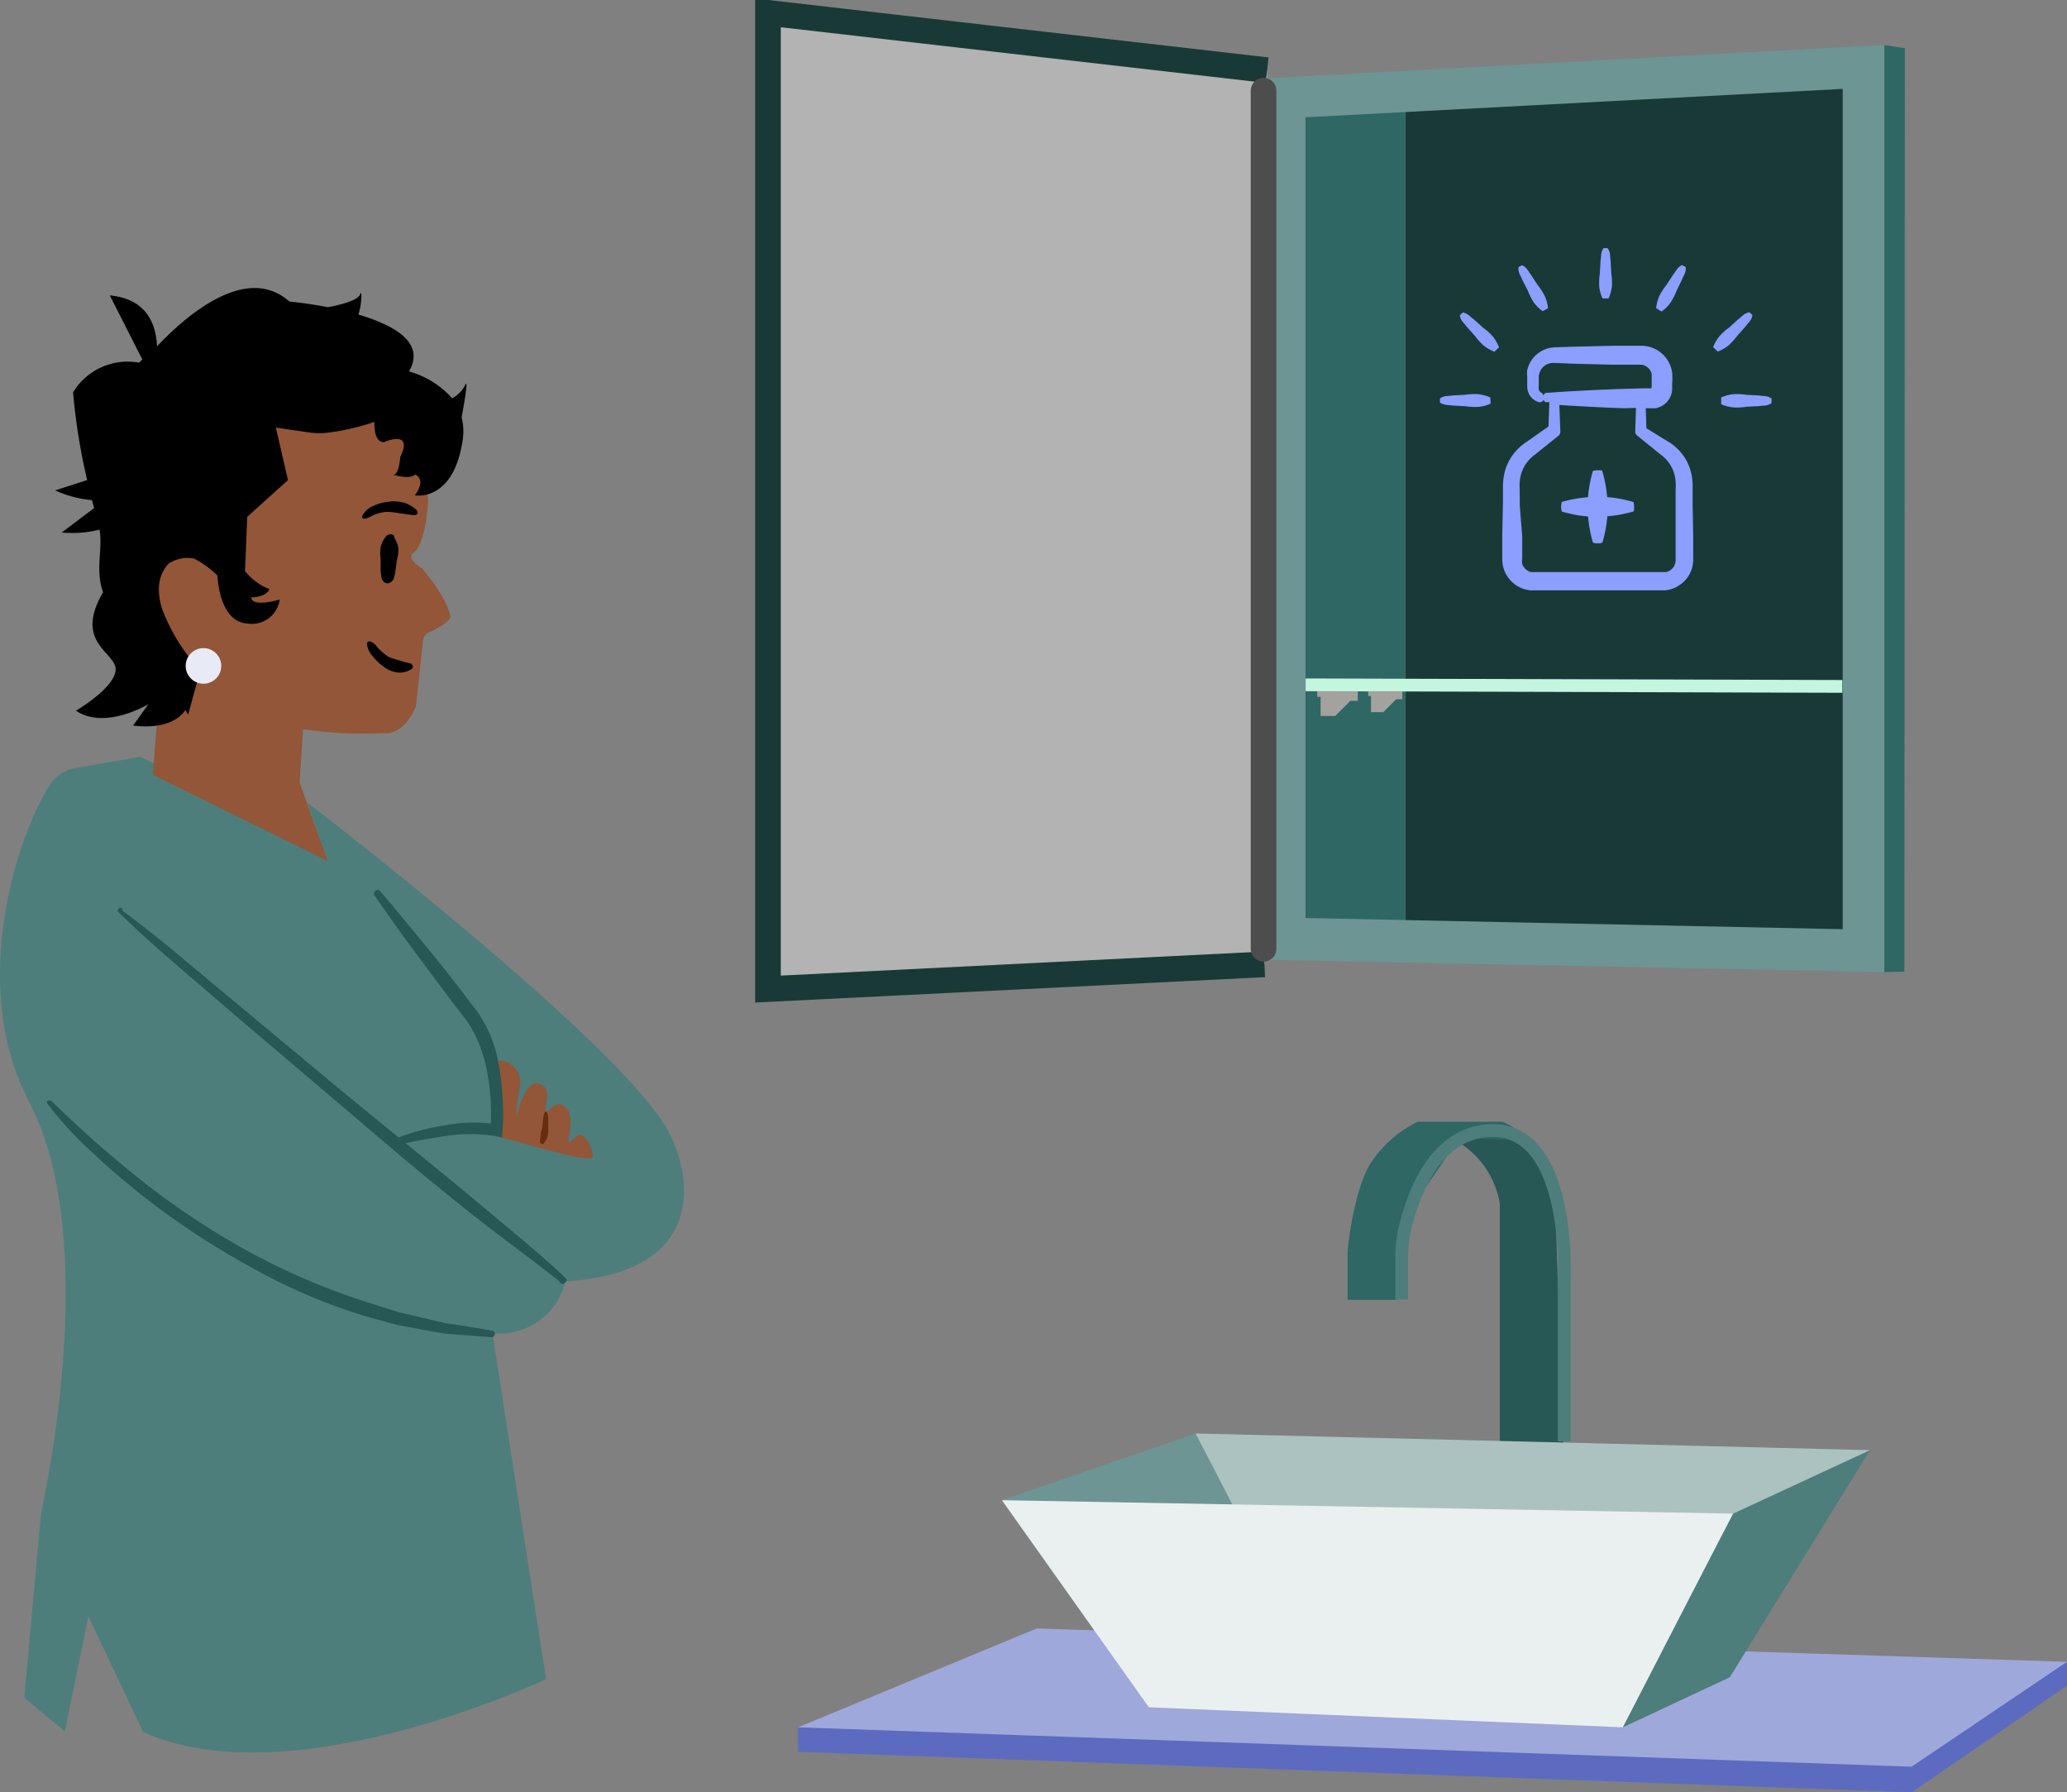 <svg xmlns="http://www.w3.org/2000/svg" viewBox="11.21 4.99 184.69 160.12"><rect x="11.21" y="4.99" width="184.69" height="160.12" fill="#808080" stroke="none"/><defs><style>.a{fill:#2e6764}.e{fill:#275855}.g{fill:#6d9593}.h{fill:#4d7e7b}.i{fill:#935638}.q{fill:#8c9eff}</style></defs><path class="a" d="m181.37 91.79-1.79.04V9.01l1.83.29-.04 82.49z"/><path style="fill:#193937" d="M177.7 89.05h-40.91V14.03l40.78-2.77.13 77.79z"/><path style="fill:#5c6bc0" d="M82.52 159.3v2.19l99.51 3.62 13.87-9.53v-2.13l-29.42 2.98-70.3-.28-13.66 3.15z"/><path style="fill:#9fa8da" d="m82.52 159.3 21.32-8.83 92.06 2.98-13.89 9.37-99.49-3.52z"/><path class="e" d="M145.22 112.51a8 8 0 0 0-3.48-5.35s5.21-3 7.68 3.36-4.2 2-4.2 2"/><path class="a" d="M126.13 13.78h10.65v74.74h-10.65z"/><path class="e" d="M150.93 135.52h-5.71v-25.31l4.9.68.81 24.63z"/><path style="fill:#abc2c1" d="m118.04 133.05 60.26 1.49-10.14 7.46-48.93 1.79-1.19-10.74z"/><path class="g" d="m100.73 139.01 17.31-5.96 4.17 8.05-21.48-2.09z"/><path class="h" d="M14.79 141.12a16.93 16.93 0 0 1 .3-2c.93-4.52 4.6-24.47-1.27-35.67-5.57-10.64-.91-24.13 1.85-28.35A3.41 3.41 0 0 1 18 73.6l5.76-1 16.22 7.93-1.31-3.84s26.14 20 31.8 28.59c2.31 3.48 4.92 13.33-8.75 14.19a6 6 0 0 1-6.51 4.61L60 155s-22.74 10.75-36 4.71l-4.89-10.31L17 159.66l-3.62-3z"/><path class="e" d="M15.79 103.33a104.3 104.3 0 0 0 8.52 7.48A69.33 69.33 0 0 0 33.8 117a61.14 61.14 0 0 0 10.39 4.38l2.69.85 2.74.64 1.38.32 1.4.21 2.79.46a.29.29 0 0 1 .24.34.3.3 0 0 1-.31.25l-2.87-.22-1.43-.12-1.42-.25-2.84-.54-2.78-.77a51.74 51.74 0 0 1-10.55-4.58 70.2 70.2 0 0 1-9.55-6.37c-1.49-1.21-2.95-2.44-4.34-3.76a32.45 32.45 0 0 1-3.88-4.23.2.2 0 0 1 0-.27.2.2 0 0 1 .25 0zm6.36-16.98c3.48 2.55 6.7 5.4 10 8.11l9.92 8.26 10 8.17L57 115l2.47 2.09 1.21 1.08.6.55.29.28.15.14.08.09c-.1.13.38-.06-.25.47a.3.3 0 1 1 0-.59c-.63.52-.15.32-.26.44l-.07-.06-.14-.13-.31-.24-.64-.49-1.29-1-2.57-1.94c-1.71-1.3-3.42-2.62-5.1-4-3.36-2.7-6.61-5.52-9.89-8.3l-9.83-8.35c-3.24-2.84-6.58-5.54-9.66-8.57a.18.18 0 0 1 0-.27.19.19 0 0 1 .36.15z"/><path class="i" d="M55.34 106.44s-.29-4.81-.47-5.51a.9.9 0 0 1 1-1.21 2 2 0 0 1 1.82 2.28 20.44 20.44 0 0 0-.38 2.88s.75-3.35 1.92-3.1c.88.2 1 .69.74 2.08-.2 1.19.66-.54 1.44-.18s.93 1.17.63 2.93c-.19 1.1.54-.34 1.1-.22s1.21 1.73 1 2c-.64.47-5.67-1.19-8.8-1.95z"/><path class="e" d="M46.19 106.86a19.17 19.17 0 0 1 4.58-1.3 13.93 13.93 0 0 1 4.87-.13l-.6.44a21.66 21.66 0 0 0 0-2.79 19.51 19.51 0 0 0-.39-2.76 12.79 12.79 0 0 0-.86-2.6 9.67 9.67 0 0 0-1.43-2.25c-1.33-1.72-2.6-3.47-3.9-5.2s-2.55-3.5-3.78-5.29a.29.29 0 0 1 .07-.41.31.31 0 0 1 .4 0c1.41 1.64 2.78 3.32 4.16 5s2.72 3.37 4 5.09a11.16 11.16 0 0 1 2.46 5.46 20.71 20.71 0 0 1 .34 2.93 19.44 19.44 0 0 1 0 3l-.05.55-.55-.11a14 14 0 0 0-4.52 0c-1.54.2-3.06.55-4.61.8a.2.2 0 0 1-.23-.16.21.21 0 0 1 .04-.27z"/><path d="M60.06 104.32a1.47 1.47 0 0 1 .14.73v.74a2.37 2.37 0 0 1-.08.75 1.52 1.52 0 0 1-.42.69l-.25-.16.06-.66c0-.22.1-.44.14-.68s.06-.46.08-.7a1.87 1.87 0 0 1 .16-.71z" style="fill:#682d10"/><path style="fill:#eaf0f0" d="m100.73 139.01 13.13 18.5 42.36 1.79 9.85-19.09-65.34-1.2z"/><path class="h" d="m156.22 159.3 9.55-4.47 12.53-20.29-12.23 5.67-9.85 19.09z"/><path class="a" d="M131.62 116.72h4.39v4.39h-4.39z"/><path class="a" d="M131.62 116.72s.5-5.32 2.06-7.82a10.68 10.68 0 0 1 4.21-3.7h7.58s1.51.66 1.79 1.27-5.61.13-5.61.13l-4.11 6-1.06 4.4z"/><path d="M136.45 121.09v-3.39a14.48 14.48 0 0 1 .15-2.28c.52-2.62 2.39-9.41 8-9.43 6.89 0 6.38 12.77 6.38 12.77v15" style="stroke-width:1.14px;stroke-miterlimit:10;stroke:#4d7e7b;fill:none"/><path class="g" d="M175.86 12.93V88l-48-1V15.47l48-2.54M179.58 9l-55.47 3v78.73l55.47 1.1V9z"/><path style="stroke-width:2.29px;fill:#b3b3b3;stroke:#193937;stroke-miterlimit:10" d="m124.19 91.14-44.36 2.21V6.14l44.6 5.12"/><path style="stroke:#4d4d4d;stroke-linecap:round;stroke-width:2.29px;stroke-miterlimit:10;fill:none" d="M124.11 13.09v76.66"/><path style="fill:#4d4d4d;stroke:#c4f5df;stroke-width:1.14px;stroke-miterlimit:10" d="m127.87 66.17 47.96.14"/><path d="M128.91 66.74v.51h.3v1.7h1.31l1.35-1.35h.66v-.86h-3.62zm4.55 0v.43h.25v1.44h1.1l1.15-1.15h.55v-.72h-3.05z" style="fill:#a3a29e"/><path class="q" d="m158.32 43.25-.06-1.79h.49a2.31 2.31 0 0 0 .37 0 1.81 1.81 0 0 0 1.29-.92 1.86 1.86 0 0 0 .21-.79v-.47a6.68 6.68 0 0 0 0-1 2.79 2.79 0 0 0-2.62-2.4h-2.66l-3.48.08-1.74.06a2.61 2.61 0 0 0-2 1.06 2.52 2.52 0 0 0-.45 1 2 2 0 0 0 0 .55v.87a1.53 1.53 0 0 0 .12.6 1.44 1.44 0 0 0 .93.82h.15a.34.34 0 0 0 .28-.38.66.66 0 0 0-.15-.43.49.49 0 0 1-.3-.33.49.49 0 0 1 0-.24v-.87a1.19 1.19 0 0 1 .05-.32 1.29 1.29 0 0 1 1.29-.94l1.72.07 3.47.09h2.58a1 1 0 0 1 .44.12 1.07 1.07 0 0 1 .54.72 2.46 2.46 0 0 1 0 .28v.91a.12.12 0 0 1-.06.08h-.68l-1.74.05c-2.32.08-4.63.19-6.95.36-.14 0-.26.19-.26.41s.12.42.26.42h.29l-.08 2.17-2.06 1.45a4.54 4.54 0 0 0-1.83 2.53 5.69 5.69 0 0 0-.18 1.54v1.37l-.06 2.75v2.07a3.07 3.07 0 0 0 .1.91 2.85 2.85 0 0 0 1.16 1.58 2.79 2.79 0 0 0 .91.38 2 2 0 0 0 .48.06h11.77a2 2 0 0 0 .48-.06 2.62 2.62 0 0 0 .91-.39 2.74 2.74 0 0 0 1.15-1.56 2.8 2.8 0 0 0 .1-.91v-2.07l-.05-2.75v-1.37a5.32 5.32 0 0 0-.17-1.54 4.48 4.48 0 0 0-1.83-2.52zm-.93-1.82-.07 2.08a.46.46 0 0 0 .16.38l2.14 1.73a3.23 3.23 0 0 1 1.24 1.9 4.46 4.46 0 0 1 .07 1.21v6.19a1.09 1.09 0 0 1-.05.44 1.08 1.08 0 0 1-.47.6 1 1 0 0 1-.35.14h-12.02a.89.89 0 0 1-.35-.14 1.14 1.14 0 0 1-.47-.59 1.38 1.38 0 0 1 0-.45v-2.06l-.22-2.73v-1.38a4.38 4.38 0 0 1 .07-1.2 3.26 3.26 0 0 1 1.23-1.9l2.15-1.72a.48.48 0 0 0 .18-.39l-.09-2.37c1.94.12 3.87.23 5.81.29z"/><path class="q" d="M157.16 50.68a11.53 11.53 0 0 1-2.33.43 11.6 11.6 0 0 1-.44 2.35.87.87 0 0 1-.42.07.91.91 0 0 1-.43-.07 11.53 11.53 0 0 1-.43-2.33 11.74 11.74 0 0 1-2.35-.44 1.57 1.57 0 0 1 0-.86 11.6 11.6 0 0 1 2.34-.42 11.6 11.6 0 0 1 .44-2.35s.19-.06.42-.06.4 0 .41.06a10.86 10.86 0 0 1 .44 2.34 11.07 11.07 0 0 1 2.35.44s.06.19.06.41 0 .41-.06.42zM165 40.5a3.65 3.65 0 0 1 1.13-.3 6 6 0 0 1 1.12.06l1.12.06c.38.07.75 0 1.13.27V41c-.38.29-.75.2-1.13.27l-1.12.06a5.26 5.26 0 0 1-1.12.06 3.37 3.37 0 0 1-1.13-.29zm-.72-4.5a3.67 3.67 0 0 1 .59-1 5 5 0 0 1 .84-.75l.83-.75c.32-.22.52-.55 1-.61l.25.25c-.06.47-.39.68-.6 1l-.75.84a6.71 6.71 0 0 1-.75.84 3.7 3.7 0 0 1-1 .58zm-9.88-4.35a3.34 3.34 0 0 1-.3-1.12 6 6 0 0 1 .06-1.12l.06-1.13c.07-.37 0-.75.27-1.12h.36c.29.37.2.75.27 1.12l.06 1.13a6 6 0 0 1 .06 1.12 3.59 3.59 0 0 1-.3 1.12zm-10 9.4a3.37 3.37 0 0 1-1.13.29 5.26 5.26 0 0 1-1.12-.06l-1.15-.06c-.38-.07-.75 0-1.13-.27v-.36c.38-.29.75-.2 1.13-.27l1.12-.06a6 6 0 0 1 1.12-.06 3.65 3.65 0 0 1 1.13.3zm.34-4.64a3.7 3.7 0 0 1-1-.58A6 6 0 0 1 143 35l-.75-.84c-.21-.31-.54-.52-.6-1l.25-.25c.47.06.67.39 1 .61l.83.75a5 5 0 0 1 .84.75 3.41 3.41 0 0 1 .58 1zm4.31-3.62a3.54 3.54 0 0 1-.82-.82 6.32 6.32 0 0 1-.5-1l-.51-1c-.13-.36-.39-.64-.33-1.11l.31-.18c.44.18.55.55.79.84l.62.94a6.29 6.29 0 0 1 .61.94 3.43 3.43 0 0 1 .31 1.13zm10.14-.27a3.69 3.69 0 0 1 .3-1.13 5.65 5.65 0 0 1 .62-.94l.61-.94c.25-.29.36-.66.8-.84l.31.18c.06.47-.2.75-.33 1.11L161 31a5.63 5.63 0 0 1-.51 1 3.19 3.19 0 0 1-.82.82z"/><path class="i" d="m25.43 67-.57 7.21 15.63 7.69-2.51-7 .31-4.77a35.53 35.53 0 0 0 7.2.35s1.67.38 2.88-2.36l.64-5.9a.91.91 0 0 1 .68-.79s1.81-.87 1.75-1.34c-.2-1.64-2.5-4.31-2.5-4.31s-1.53-.9-.78-1.41 1.21-2.74 1.3-4.6-2.92-7.58-2.92-7.58L30 41.5l-6.66 10.93 1.12 12.71z"/><path d="M44.34 62.31c.44.18.55.53.84.75a3.42 3.42 0 0 0 .8.63 6.45 6.45 0 0 0 .91.3 9.08 9.08 0 0 0 1 .27.29.29 0 0 1 .2.35.28.28 0 0 1-.11.15 1.94 1.94 0 0 1-1.31.3 2.65 2.65 0 0 1-1.23-.55 4.58 4.58 0 0 1-.92-.89 1.85 1.85 0 0 1-.52-1.14.21.21 0 0 1 .22-.19h.07zM46.42 53a2.34 2.34 0 0 1 .39 1 3.37 3.37 0 0 1-.13 1l-.14 1a4.59 4.59 0 0 1-.1.51.75.75 0 0 1-.34.51.47.47 0 0 1-.53 0 .75.75 0 0 1-.29-.54 4.6 4.6 0 0 1-.06-.52v-1.05a3.65 3.65 0 0 1 0-1 2.27 2.27 0 0 1 .48-1 .51.51 0 0 1 .72-.07.41.41 0 0 1 0 .16zm1.79-2c-.41 0-.79-.11-1.17-.14a10 10 0 0 0-1.1-.14 2.86 2.86 0 0 0-1.08.19c-.38.08-.62.36-1.09.42a.18.18 0 0 1-.2-.15v-.08a1.82 1.82 0 0 1 1-.91 3.88 3.88 0 0 1 1.33-.37 3.32 3.32 0 0 1 1.37.07 2.79 2.79 0 0 1 1.18.69.25.25 0 0 1 0 .35.26.26 0 0 1-.19.07z"/><path d="M52.46 42.27c.19-1.05.65-3.64.3-2.85a2.71 2.71 0 0 1-1.15 1.15 8.06 8.06 0 0 0-3.86-2.4c1.52-2.57-1.36-4.15-4.52-5.08.32-.88.33-2.38.16-1.81s-2 1-2.9 1.15c-1.91-.37-3.42-.5-3.42-.5-3.88-3.45-9.3 1.32-11.83 4-.09-2-.92-4.23-4.22-4.55l2.91 5.73-.29.28a5.7 5.7 0 0 0-5.9 2.65A54.38 54.38 0 0 0 19 47.88l-2.86.92a10 10 0 0 0 3.29.87c.06.25.13.48.19.71l-2.89 2.18a10.13 10.13 0 0 0 3.37-.25c.32 1.6-.4 3.67.32 5.59-2.71 4.61 1.3 5.38 1.12 7S18 68.48 18 68.48c2.58 1.76 6.47-.58 6.47-.58l-1.37 1.91c3.1.37 4.28-.8 4.68-1.39l.24.41 1.08-3.94a17.33 17.33 0 0 1-3.4-5.47c-.56-1.85-.29-3.14.58-4.08a3.05 3.05 0 0 1 2.27-.45 7.9 7.9 0 0 1 2.09 1.53c.07 1.12.47 4.09 2.63 4.27a2.52 2.52 0 0 0 2.93-2.14s-2.46.75-2.55-.19c0 0 1.34 0 1.63-.74A5.18 5.18 0 0 1 33.1 56l.2-4.84 3.64-3.28-1.08-4.69 2.94.43a6.44 6.44 0 0 0 1.86 0 20.27 20.27 0 0 0 4-.94c0 1 .16 1.74.83 1.82 0 0 2.71-1.22 1.48 1.32 0 0-.09 1.74-.69 1.56 0 0 1.6.5 2 0 0 0 1.1.34 0 1.86 0 0 3.47.66 4.28-5a5.23 5.23 0 0 0-.1-1.97z"/><circle cx="29.39" cy="64.48" r="1.59" style="fill:#e8eaf6"/></svg>